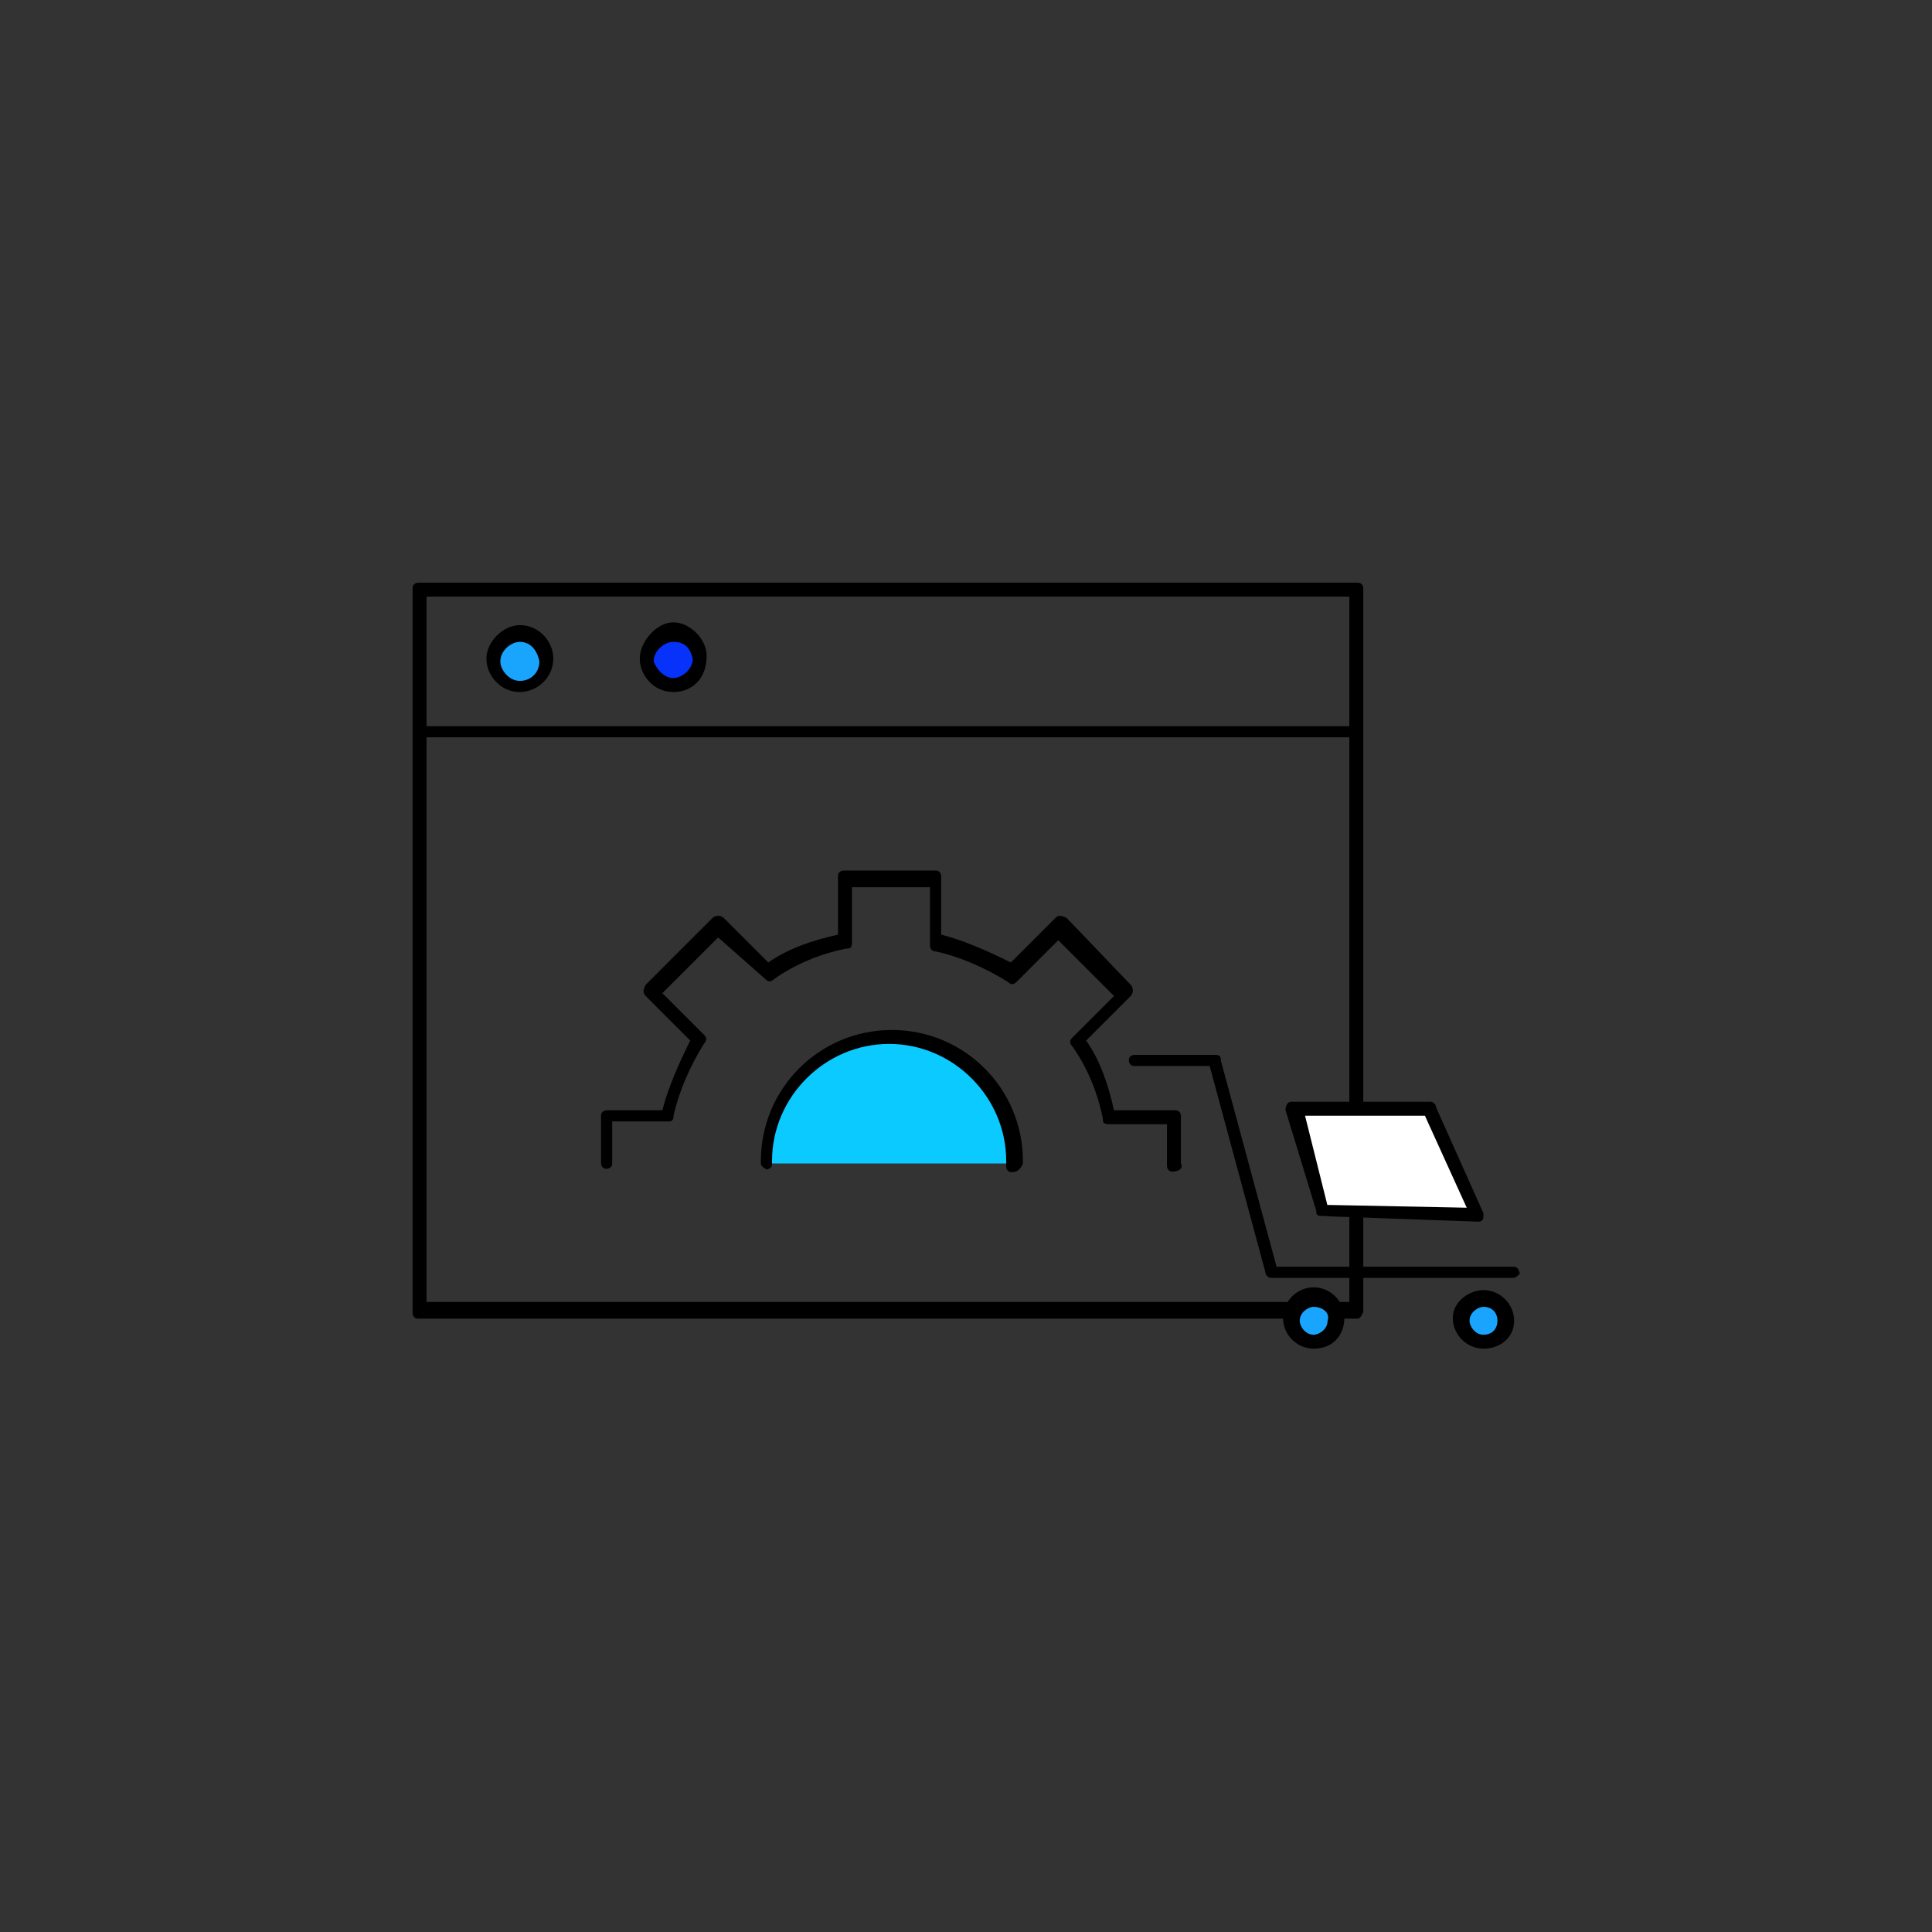 <?xml version="1.0" encoding="utf-8"?>
<!-- Generator: Adobe Illustrator 24.2.0, SVG Export Plug-In . SVG Version: 6.00 Build 0)  -->
<svg version="1.1" id="Capa_1" xmlns="http://www.w3.org/2000/svg" xmlns:xlink="http://www.w3.org/1999/xlink" x="0px" y="0px"
	 viewBox="0 0 69.3 69.3" style="enable-background:new 0 0 69.3 69.3;" xml:space="preserve">
<rect x="0" y="0" width="69.3" height="69.3" fill="#333333" stroke="none"/>
<style type="text/css">
	.st0{fill:#0ACAFF;}
	.st1{fill:#19A5FD;}
	.st2{fill:#0732F9;}
	.st3{fill:#FFFFFF;}
</style>
<g id="Grupo_250" transform="translate(-490.405 -539.676)">
	<g id="Grupo_238" transform="translate(490.405 539.676)">
		<g id="Grupo_237">
			<g id="Grupo_224">
				<g id="Grupo_223">
					<path id="Trazado_333" d="M48.7,47.3H15c-0.2,0-0.2-0.2-0.2-0.2l0,0V21.1c0-0.2,0.2-0.2,0.2-0.2l0,0h33.7
						c0.2,0,0.2,0.2,0.2,0.2l0,0V47C48.9,47.1,48.8,47.3,48.7,47.3L48.7,47.3z M15.3,46.7h33.1V21.4H15.3V46.7z"/>
				</g>
			</g>
			<g id="Grupo_225" transform="translate(0 10.547)">
				<path id="Trazado_334" d="M48.7,15.9H15c-0.2,0-0.2-0.2-0.2-0.2c0-0.1,0.2-0.2,0.2-0.2h33.7c0.2,0,0.2,0.2,0.2,0.2
					C48.9,15.8,48.8,15.9,48.7,15.9z"/>
			</g>
			<g id="Grupo_227" transform="translate(13.759 21.525)">
				<g id="Grupo_226">
					<path id="Trazado_335" d="M28.3,20.5c-0.2,0-0.2-0.2-0.2-0.2l0,0v-1.5H26c-0.2,0-0.2-0.1-0.2-0.2c-0.2-1-0.6-1.9-1.1-2.6
						c-0.1-0.1-0.1-0.2,0-0.3l1.5-1.5l-2-2l-1.5,1.5c-0.1,0.1-0.2,0.1-0.3,0c-0.8-0.5-1.7-0.9-2.6-1.1c-0.2,0-0.2-0.2-0.2-0.2v-2.1
						h-2.8v2c0,0.2-0.1,0.2-0.2,0.2c-1,0.2-1.9,0.6-2.6,1.1c-0.1,0.1-0.2,0.1-0.3,0L12,12.1l-2,2l1.5,1.5c0.1,0.1,0.1,0.2,0,0.3
						c-0.5,0.8-0.9,1.7-1.1,2.6c0,0.2-0.1,0.2-0.2,0.2h-2v1.5c0,0.2-0.2,0.2-0.2,0.2c-0.2,0-0.2-0.2-0.2-0.2v-1.7
						c0-0.2,0.2-0.2,0.2-0.2H10c0.2-0.8,0.6-1.7,1-2.5l-1.6-1.6c-0.1-0.1-0.1-0.2,0-0.4l0,0l2.4-2.4c0.1-0.1,0.3-0.1,0.4,0l0,0
						l1.6,1.6c0.7-0.5,1.6-0.8,2.5-1V9.9c0-0.2,0.2-0.2,0.2-0.2h3.3c0.2,0,0.2,0.2,0.2,0.2l0,0V12c0.8,0.2,1.7,0.6,2.5,1l1.6-1.6
						c0.1-0.1,0.2-0.1,0.4,0l2.3,2.4c0.1,0.1,0.1,0.3,0,0.4l0,0l-1.6,1.6c0.5,0.7,0.8,1.6,1,2.5h2.2c0.2,0,0.2,0.2,0.2,0.2l0,0v1.7
						C28.7,20.4,28.5,20.5,28.3,20.5z"/>
				</g>
			</g>
			<g id="Grupo_230" transform="translate(25.892 33.645)">
				<g id="Grupo_228" transform="translate(0.587 0.588)">
					<path id="Trazado_336" class="st0" d="M0.9,7.5L0.9,7.5C0.9,5,3,3,5.4,3s4.4,2,4.4,4.4v0.1"/>
				</g>
				<g id="Grupo_229">
					<path id="Trazado_337" d="M10.4,8.4c-0.2,0-0.2-0.2-0.2-0.2l0,0V8c0-2.3-1.9-4.2-4.2-4.2S1.8,5.7,1.8,8v0.1
						c0,0.2-0.2,0.2-0.2,0.2S1.4,8.2,1.4,8.1V8c0-2.6,2.1-4.7,4.7-4.7s4.7,2.1,4.7,4.7v0.1C10.7,8.3,10.6,8.4,10.4,8.4z"/>
				</g>
			</g>
			<g id="Grupo_233" transform="translate(5.547 3.323)">
				<g id="Grupo_231" transform="translate(0.588 0.588)">
					<path id="Trazado_338" class="st1" d="M12.5,18.8c0.5,0,0.9,0.4,0.9,0.9s-0.4,0.9-0.9,0.9s-0.9-0.4-0.9-0.9l0,0
						C11.6,19.2,12,18.8,12.5,18.8z"/>
				</g>
				<g id="Grupo_232">
					<path id="Trazado_339" d="M13.1,21.5c-0.7,0-1.2-0.6-1.2-1.2s0.6-1.2,1.2-1.2c0.7,0,1.2,0.6,1.2,1.2
						C14.3,21,13.7,21.5,13.1,21.5z M13.1,19.7c-0.3,0-0.7,0.3-0.7,0.7c0,0.3,0.3,0.7,0.7,0.7s0.7-0.3,0.7-0.7l0,0
						C13.7,19.9,13.4,19.7,13.1,19.7L13.1,19.7z"/>
				</g>
			</g>
			<g id="Grupo_236" transform="translate(17.148 3.323)">
				<g id="Grupo_234" transform="translate(0.588 0.588)">
					<path id="Trazado_340" class="st2" d="M6.4,18.8c0.5,0,0.9,0.4,0.9,0.9s-0.4,0.9-0.9,0.9s-0.9-0.4-0.9-0.9l0,0
						C5.5,19.2,5.9,18.8,6.4,18.8L6.4,18.8z"/>
				</g>
				<g id="Grupo_235">
					<path id="Trazado_341" d="M7,21.5c-0.7,0-1.2-0.6-1.2-1.2S6.4,19,7,19s1.2,0.6,1.2,1.2C8.2,21,7.7,21.5,7,21.5z M7,19.7
						c-0.3,0-0.7,0.3-0.7,0.7C6.4,20.7,6.7,21,7,21c0.3,0,0.7-0.3,0.7-0.7l0,0C7.6,19.9,7.4,19.7,7,19.7z"/>
				</g>
			</g>
		</g>
	</g>
	<g id="Grupo_249" transform="translate(544.195 574.713)">
		<g id="Grupo_239" transform="translate(0 0)">
			<path id="Trazado_342" d="M0.5,10.8h-8.7c-0.1,0-0.2-0.1-0.2-0.2l-2-7.4h-2.7c-0.2,0-0.2-0.2-0.2-0.2c0-0.2,0.2-0.2,0.2-0.2l0,0
				h2.9c0.2,0,0.2,0.1,0.2,0.2l2,7.4h8.5c0.2,0,0.2,0.2,0.2,0.2C0.8,10.6,0.6,10.8,0.5,10.8L0.5,10.8z"/>
		</g>
		<g id="Grupo_242" transform="translate(11.831 18.239)">
			<g id="Grupo_240" transform="translate(0.588 0.588)">
				<path id="Trazado_343" class="st1" d="M-19.1-7.3c0.4,0,0.8,0.3,0.8,0.8c0,0.4-0.3,0.8-0.8,0.8c-0.4,0-0.8-0.3-0.8-0.8l0,0
					C-19.8-6.9-19.5-7.3-19.1-7.3z"/>
			</g>
			<g id="Grupo_241">
				<path id="Trazado_344" d="M-18.5-4.9c-0.6,0-1.1-0.5-1.1-1.1c0-0.6,0.5-1.1,1.1-1.1c0.6,0,1.1,0.5,1.1,1.1S-17.8-4.9-18.5-4.9
					L-18.5-4.9z M-18.5-6.4c-0.2,0-0.5,0.2-0.5,0.5c0,0.2,0.2,0.5,0.5,0.5c0.2,0,0.5-0.2,0.5-0.5C-17.9-6.2-18.2-6.4-18.5-6.4
					L-18.5-6.4L-18.5-6.4z"/>
			</g>
		</g>
		<g id="Grupo_245" transform="translate(24.522 18.239)">
			<g id="Grupo_243" transform="translate(0.587 0.588)">
				<path id="Trazado_345" class="st1" d="M-25.7-7.3c0.4,0,0.8,0.3,0.8,0.8c0,0.4-0.3,0.8-0.8,0.8c-0.4,0-0.8-0.3-0.8-0.8l0,0
					C-26.5-6.9-26.1-7.3-25.7-7.3z"/>
			</g>
			<g id="Grupo_244">
				<path id="Trazado_346" d="M-25.1-4.9c-0.6,0-1.1-0.5-1.1-1.1S-25.6-7-25.1-7c0.6,0,1.1,0.5,1.1,1.1S-24.5-4.9-25.1-4.9
					L-25.1-4.9z M-25.1-6.4c-0.2,0-0.5,0.2-0.5,0.5c0,0.2,0.2,0.5,0.5,0.5s0.5-0.2,0.5-0.5C-24.6-6.2-24.8-6.4-25.1-6.4L-25.1-6.4
					L-25.1-6.4z"/>
			</g>
		</g>
		<g id="Grupo_248" transform="translate(11.821 3.983)">
			<g id="Grupo_246" transform="translate(0.588 0.588)">
				<path id="Trazado_347" class="st3" d="M-14.9,0.2h-4.9l1,3.8l5.6,0.1L-14.9,0.2z"/>
			</g>
			<g id="Grupo_247">
				<path id="Trazado_348" d="M-12.6,4.8L-12.6,4.8l-5.6-0.2c-0.2,0-0.2-0.1-0.2-0.2l-1.1-3.6c0-0.2,0.1-0.3,0.2-0.3h0.1l0,0h4.9
					c0.1,0,0.2,0.1,0.2,0.2l1.7,3.8C-12.4,4.7-12.4,4.8-12.6,4.8C-12.5,4.8-12.6,4.8-12.6,4.8L-12.6,4.8z M-18,4.2l5,0.1L-14.5,1
					h-4.3L-18,4.2z"/>
			</g>
		</g>
	</g>
</g>
</svg>
